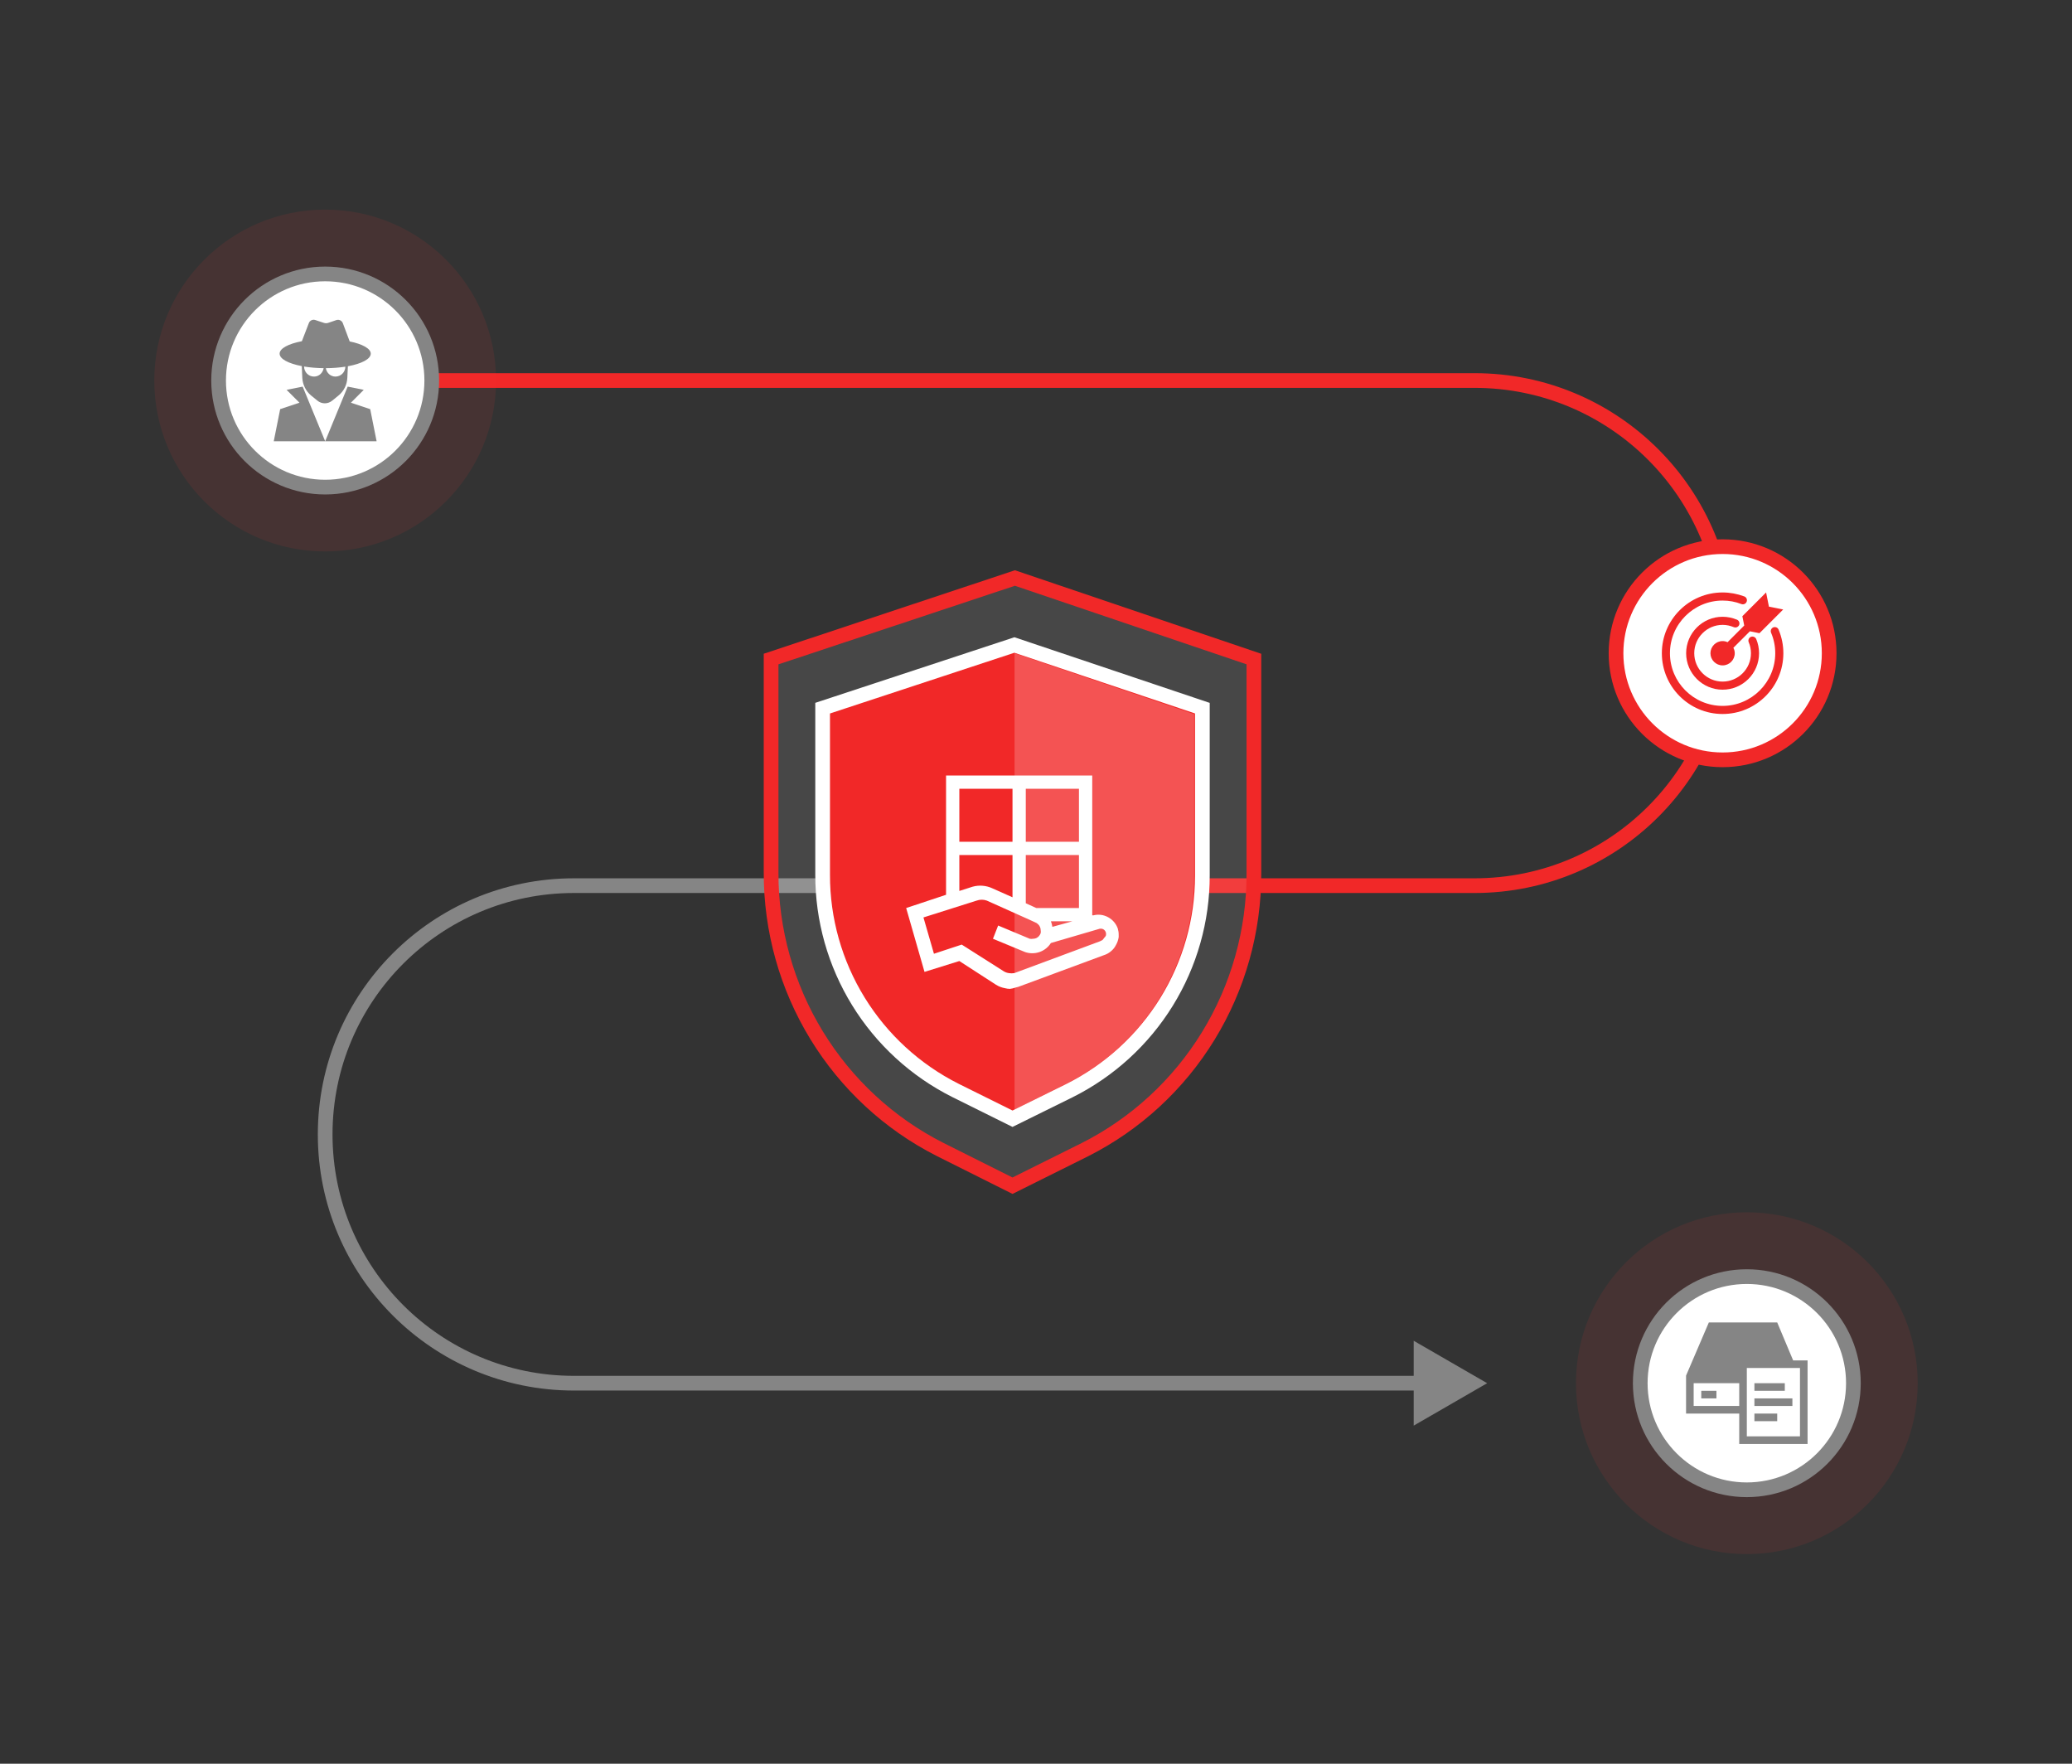 <svg width="141" height="120" viewBox="0 0 141 120" fill="none" xmlns="http://www.w3.org/2000/svg">
<rect x="0" y="0" width="141" height="120" fill="#333333" stroke="none"/>
<mask id="mask0_127_150" style="mask-type:alpha" maskUnits="userSpaceOnUse" x="0" y="0" width="141" height="120">
<rect x="0.5" width="140" height="120" fill="#D9D9D9"/>
</mask>
<g mask="url(#mask0_127_150)">
<path d="M101.202 94.11L96.202 91.223V96.997L101.202 94.11ZM69.208 59.758H39.054V60.758H69.208V59.758ZM39.054 94.61H96.702V93.61H39.054V94.61ZM21.628 77.184C21.628 86.808 29.43 94.61 39.054 94.61V93.61C29.982 93.61 22.628 86.256 22.628 77.184H21.628ZM39.054 59.758C29.43 59.758 21.628 67.56 21.628 77.184H22.628C22.628 68.112 29.982 60.758 39.054 60.758V59.758Z" fill="#858585"/>
<path d="M23.47 25.89H100.346C109.837 25.89 117.531 33.584 117.531 43.074V43.074C117.531 52.565 109.837 60.258 100.346 60.258H69.725" stroke="#F12828"/>
<circle cx="22.128" cy="25.89" r="11.629" transform="rotate(90 22.128 25.89)" fill="#F63434" fill-opacity="0.1"/>
<circle cx="118.872" cy="94.11" r="11.628" transform="rotate(90 118.872 94.11)" fill="#F63434" fill-opacity="0.1"/>
<circle cx="117.223" cy="44.445" r="7.252" fill="white" stroke="#F12828"/>
<path d="M22.129 33.142C18.123 33.142 14.876 29.895 14.876 25.89C14.876 21.885 18.123 18.638 22.129 18.638C26.134 18.638 29.381 21.885 29.381 25.89C29.381 29.895 26.134 33.142 22.129 33.142Z" fill="white" stroke="#858585"/>
<path d="M118.871 101.362C114.866 101.362 111.619 98.115 111.619 94.11C111.619 90.105 114.866 86.858 118.871 86.858C122.877 86.858 126.124 90.105 126.124 94.11C126.124 98.115 122.877 101.362 118.871 101.362Z" fill="white" stroke="#858585"/>
<path d="M73.829 78.22L68.901 80.673L63.945 78.192C60.491 76.436 57.59 73.748 55.564 70.429C53.538 67.11 52.468 63.289 52.473 59.394V44.84L69.065 39.327L85.328 44.84V59.449C85.332 63.344 84.258 67.163 82.227 70.478C80.196 73.794 77.288 76.474 73.829 78.22Z" fill="white" fill-opacity="0.1" stroke="#F12828" stroke-miterlimit="10"/>
<path fill-rule="evenodd" clip-rule="evenodd" d="M22.827 25.622C22.492 25.622 22.229 25.374 22.172 25.05C22.649 25.048 23.1 25.011 23.502 24.948C23.493 25.324 23.198 25.622 22.827 25.622ZM21.37 25.622C20.995 25.622 20.697 25.319 20.693 24.938C21.093 25.005 21.546 25.044 22.025 25.049C21.969 25.374 21.705 25.622 21.37 25.622ZM20.536 24.909L20.571 25.704C20.596 26.17 20.812 26.611 21.169 26.908L21.596 27.256C21.892 27.502 22.314 27.502 22.611 27.256L23.038 26.908C23.4 26.611 23.616 26.17 23.636 25.704L23.674 24.919C24.603 24.748 25.23 24.429 25.23 24.063C25.23 23.713 24.658 23.407 23.797 23.231L23.331 21.991C23.264 21.811 23.069 21.717 22.89 21.778L22.337 21.966C22.242 21.999 22.139 21.999 22.044 21.968L21.453 21.773C21.275 21.714 21.083 21.807 21.016 21.984L20.543 23.215C19.636 23.388 19.028 23.702 19.028 24.063C19.028 24.423 19.634 24.737 20.536 24.909Z" fill="#858585"/>
<path d="M20.597 26.305L22.129 30.024H18.628L19.066 27.837L20.379 27.399L19.503 26.524L20.597 26.305Z" fill="#858585"/>
<path d="M23.66 26.305L22.129 30.024H25.629L25.192 27.837L23.879 27.399L24.754 26.524L23.66 26.305Z" fill="#858585"/>
<path d="M72.777 74.203L68.901 76.116L65.003 74.182C62.286 72.813 60.004 70.718 58.411 68.13C56.818 65.542 55.976 62.564 55.98 59.527V48.182L69.03 43.884L81.821 48.182V59.57C81.824 62.607 80.979 65.584 79.382 68.169C77.784 70.753 75.497 72.843 72.777 74.203Z" fill="#F12828" stroke="white" stroke-miterlimit="10"/>
<path fill-rule="evenodd" clip-rule="evenodd" d="M69.04 75.491L72.61 73.713C75.213 72.4 77.402 70.382 78.931 67.887C80.46 65.391 81.268 62.517 81.265 59.585V48.589L69.04 44.445V75.491Z" fill="white" fill-opacity="0.2"/>
<g clip-path="url(#clip0_127_150)">
<path d="M121.032 42.835C120.972 42.692 120.812 42.631 120.669 42.686C120.531 42.747 120.465 42.907 120.52 43.045C120.713 43.497 120.806 43.965 120.806 44.445C120.806 46.418 119.197 48.028 117.223 48.028C115.25 48.028 113.64 46.424 113.64 44.445C113.64 42.466 115.25 40.861 117.223 40.861C117.664 40.861 118.094 40.939 118.502 41.099C118.645 41.154 118.805 41.082 118.86 40.939C118.916 40.795 118.844 40.636 118.701 40.58C118.226 40.404 117.73 40.31 117.223 40.31C114.941 40.31 113.089 42.168 113.089 44.445C113.089 46.722 114.941 48.579 117.223 48.579C119.505 48.579 121.358 46.727 121.358 44.445C121.358 43.888 121.247 43.348 121.032 42.835Z" fill="#F12828"/>
<path d="M117.223 42.515C117.488 42.515 117.741 42.571 117.984 42.67C118.122 42.73 118.287 42.664 118.348 42.526C118.408 42.389 118.342 42.223 118.204 42.163C117.89 42.036 117.565 41.964 117.223 41.964C115.856 41.964 114.742 43.078 114.742 44.445C114.742 45.812 115.856 46.925 117.223 46.925C118.59 46.925 119.704 45.818 119.704 44.445C119.704 44.108 119.638 43.783 119.511 43.48C119.45 43.342 119.29 43.276 119.147 43.331C119.009 43.392 118.943 43.552 118.998 43.69C119.103 43.932 119.153 44.186 119.153 44.445C119.153 45.509 118.287 46.374 117.223 46.374C116.159 46.374 115.294 45.509 115.294 44.445C115.294 43.381 116.159 42.515 117.223 42.515Z" fill="#F12828"/>
<path d="M118.695 42.559L117.559 43.695C117.46 43.645 117.344 43.618 117.223 43.618C116.766 43.618 116.396 43.993 116.396 44.445C116.396 44.897 116.766 45.272 117.223 45.272C117.681 45.272 118.05 44.902 118.05 44.445C118.05 44.312 118.017 44.186 117.956 44.075L119.081 42.951L119.731 43.083L121.347 41.468L120.376 41.275L120.183 40.31L118.568 41.925L118.695 42.559Z" fill="#F12828"/>
</g>
<g clip-path="url(#clip1_127_150)">
<path d="M76.064 63.169C75.947 62.841 75.711 62.568 75.403 62.403C75.1 62.236 74.744 62.191 74.409 62.277H74.327V52.764H64.379V60.879L61.665 61.781L62.913 66.126L65.283 65.387L67.779 67.001C67.967 67.118 68.176 67.198 68.394 67.236C68.5 67.264 68.61 67.279 68.72 67.281C68.853 67.268 68.984 67.238 69.109 67.19L69.29 67.145L75.114 64.99C75.29 64.936 75.453 64.847 75.593 64.729C75.737 64.614 75.854 64.469 75.937 64.305C76.035 64.136 76.1 63.949 76.127 63.755C76.127 63.755 76.127 63.656 76.127 63.611C76.129 63.461 76.107 63.312 76.064 63.169ZM73.423 61.781H70.52L69.805 61.456V58.174H73.423V61.781ZM72.98 62.682L71.614 63.061C71.596 62.931 71.562 62.804 71.514 62.682H72.98ZM69.805 53.666H73.423V57.273H69.805V53.666ZM65.283 53.666H68.901V57.273H65.283V53.666ZM65.283 58.174H68.901V61.05L67.526 60.437C67.107 60.245 66.632 60.206 66.187 60.329L65.283 60.618V58.174ZM75.132 63.818C75.101 63.872 75.061 63.921 75.015 63.963L74.852 64.044L69.027 66.208C68.902 66.23 68.773 66.23 68.647 66.208C68.518 66.189 68.395 66.143 68.286 66.072L65.446 64.269L63.555 64.891L62.841 62.421L66.459 61.276C66.684 61.194 66.93 61.194 67.155 61.276L69.868 62.493L70.284 62.682L70.438 62.754C70.509 62.779 70.574 62.819 70.628 62.872C70.687 62.921 70.733 62.982 70.764 63.052C70.8 63.122 70.818 63.199 70.818 63.277C70.831 63.349 70.831 63.422 70.818 63.494C70.791 63.566 70.751 63.634 70.701 63.692C70.65 63.749 70.588 63.795 70.52 63.827C70.451 63.856 70.377 63.871 70.302 63.872C70.228 63.886 70.151 63.886 70.076 63.872L67.924 62.971L67.571 63.872L69.751 64.774C70.071 64.885 70.42 64.885 70.74 64.774C71.06 64.663 71.333 64.447 71.514 64.161L74.752 63.214C74.851 63.174 74.961 63.174 75.06 63.214C75.109 63.238 75.151 63.273 75.186 63.314C75.22 63.356 75.245 63.405 75.259 63.458C75.272 63.52 75.272 63.585 75.259 63.647C75.232 63.714 75.188 63.773 75.132 63.818Z" fill="white"/>
</g>
<g clip-path="url(#clip2_127_150)">
<path d="M116.804 94.627H115.771V95.144H116.804V94.627Z" fill="#858585"/>
<path d="M122.024 92.56L120.939 89.975H116.288L114.737 93.593V96.177H118.355V98.245H123.006V92.56H122.024ZM115.254 95.66V94.11H118.355V95.66H115.254ZM122.489 97.728H118.872V96.177V95.66V94.11V93.076H122.283H122.489V97.728Z" fill="#858585"/>
<path d="M121.456 94.11H119.388V94.627H121.456V94.11Z" fill="#858585"/>
<path d="M121.973 95.144H119.388V95.66H121.973V95.144Z" fill="#858585"/>
<path d="M120.939 96.177H119.388V96.694H120.939V96.177Z" fill="#858585"/>
</g>
</g>
<defs>
<clipPath id="clip0_127_150">
<rect width="8.269" height="8.269" fill="white" transform="translate(113.089 40.31)"/>
</clipPath>
<clipPath id="clip1_127_150">
<rect width="14.471" height="14.471" fill="white" transform="translate(61.665 52.764)"/>
</clipPath>
<clipPath id="clip2_127_150">
<rect width="8.269" height="8.269" fill="white" transform="translate(114.737 89.975)"/>
</clipPath>
</defs>
</svg>
